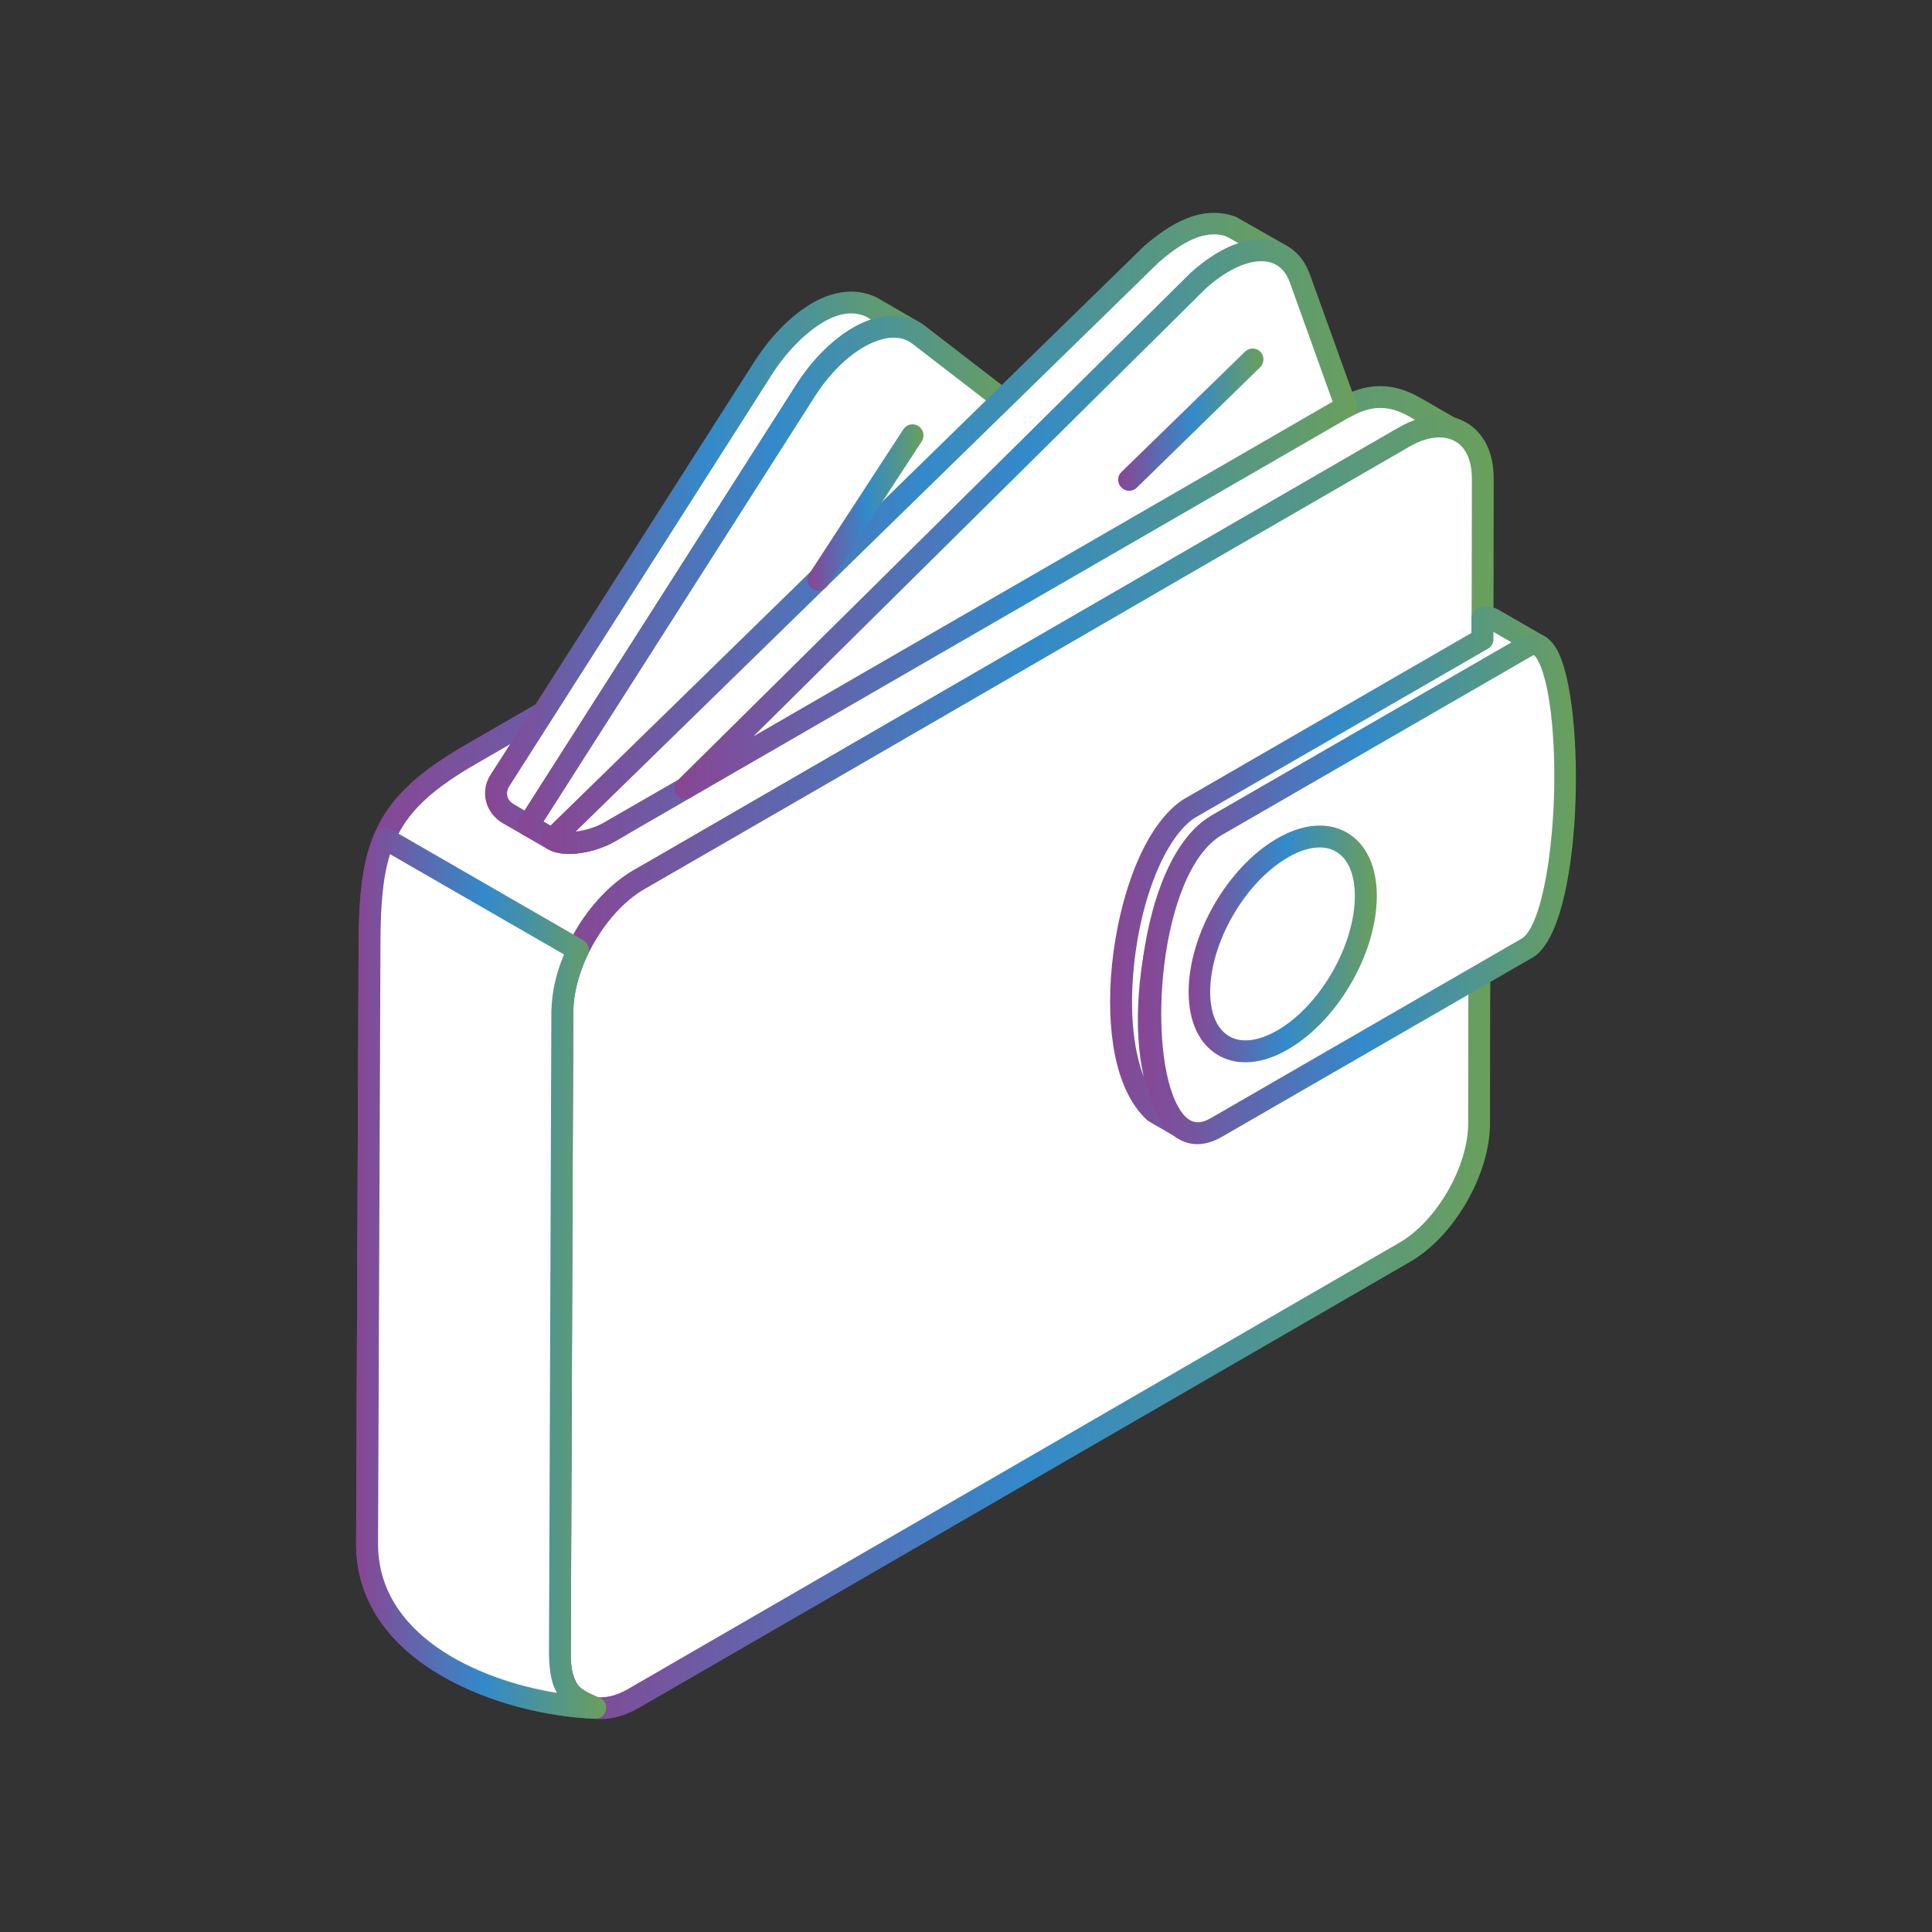 <?xml version="1.0" encoding="iso-8859-1"?>
<!-- Generator: Adobe Illustrator 26.0.3, SVG Export Plug-In . SVG Version: 6.00 Build 0)  -->
<svg version="1.1" xmlns="http://www.w3.org/2000/svg" xmlns:xlink="http://www.w3.org/1999/xlink" x="0px" y="0px"
	 viewBox="0 0 80 80" style="enable-background:new 0 0 80 80;" xml:space="preserve">
<rect x="0" y="0" width="80" height="80" fill="#333333" stroke="none"/>
<g id="banking_x5F_finance22">
	<g>
		<path style="fill-rule:evenodd;clip-rule:evenodd;fill:#FFFFFF;" d="M24.645,70.716c-3.87-0.143-9.452-2.202-9.452-6.792
			l0.103-24.79c0.028-4.097,0.574-5.806,4.217-7.913c10.218-5.894,18.684-10.787,28.902-16.682l1.047-0.613l1.062-0.608
			c0.844-0.435,1.478-0.616,2.338-0.123l2.887,3.643c1.043-0.583,1.94-0.498,2.861,0.034l1.737,1.001
			c-0.816-0.378-1.421-0.181-2.183,0.215c-10.912,6.302-19.747,11.438-30.669,17.737l-1.048,0.612
			c-1.8,1.087-3.102,3.335-3.157,5.429l-0.112,26.666C23.227,69.854,23.443,70.208,24.645,70.716z"/>
		<linearGradient id="SVGID_1_" gradientUnits="userSpaceOnUse" x1="14.745" y1="41.81" x2="60.794" y2="41.81">
			<stop  offset="0" style="stop-color:#894593"/>
			<stop  offset="0.51" style="stop-color:#338ACA"/>
			<stop  offset="0.999" style="stop-color:#6A9F5B"/>
			<stop  offset="1" style="stop-color:#5F9F55"/>
		</linearGradient>
		<path style="fill-rule:evenodd;clip-rule:evenodd;fill:url(#SVGID_1_);" d="M51.848,13.35c-0.327,0-0.673,0.138-1.12,0.37
			L19.74,31.615c-3.447,1.986-3.97,3.469-3.986,7.523l-0.1,24.792c0,3.745,4.046,5.627,7.409,6.171
			c-0.22-0.374-0.309-0.855-0.331-1.548l0.099-26.689c0.066-2.255,1.445-4.642,3.373-5.813l1.074-0.612
			c5.528-3.199,10.538-6.099,15.543-9.001c4.867-2.816,9.744-5.637,15.112-8.74c0.215-0.111,0.446-0.22,0.663-0.304l-0.216-0.132
			c-0.843-0.485-1.57-0.492-2.414-0.026c-0.192,0.108-0.435,0.056-0.574-0.116l-2.836-3.573C52.311,13.411,52.08,13.35,51.848,13.35
			L51.848,13.35z M24.645,71.17c0,0,0,0-0.012,0c-3.819-0.142-9.888-2.233-9.888-7.246l0.104-24.795
			c0.012-4.316,0.662-6.116,4.444-8.299l31-17.903c0.816-0.42,1.687-0.763,2.784-0.123c0.051,0.031,0.104,0.065,0.143,0.112
			l2.656,3.357c0.994-0.439,1.94-0.373,2.95,0.208l1.736,1.001c0.219,0.122,0.296,0.388,0.178,0.604
			c-0.113,0.216-0.371,0.299-0.598,0.2c-0.611-0.289-1.063-0.165-1.775,0.204c-5.355,3.093-10.221,5.914-15.085,8.732
			c-5.008,2.904-10.013,5.802-15.557,8.998l-1.059,0.608c-1.636,1.001-2.876,3.122-2.927,5.052l-0.104,26.657
			c0.039,1.143,0.166,1.327,1.191,1.763c0.204,0.084,0.32,0.3,0.264,0.516C25.041,71.024,24.863,71.17,24.645,71.17z"/>
		<path style="fill-rule:evenodd;clip-rule:evenodd;fill:#FFFFFF;" d="M58.163,18.09c1.698-0.982,3.23-0.234,3.23,1.725
			c0,14.21-0.153,12.508-0.153,26.707c0,1.959-1.379,4.354-3.077,5.337c-8.421,4.859-23.478,13.594-31.91,18.454
			c-1.682,0.981-3.089,0.184-3.077-1.779l0.112-26.666c0-1.998,1.421-4.431,3.157-5.429C37.711,29.932,46.893,24.592,58.163,18.09z"
			/>
		
			<linearGradient id="SVGID_00000163051720621055099910000011250212515883248266_" gradientUnits="userSpaceOnUse" x1="22.731" y1="44.196" x2="61.851" y2="44.196">
			<stop  offset="0" style="stop-color:#894593"/>
			<stop  offset="0.51" style="stop-color:#338ACA"/>
			<stop  offset="0.999" style="stop-color:#6A9F5B"/>
			<stop  offset="1" style="stop-color:#5F9F55"/>
		</linearGradient>
		<path style="fill-rule:evenodd;clip-rule:evenodd;fill:url(#SVGID_00000163051720621055099910000011250212515883248266_);" d="
			M58.163,18.09h0.012H58.163L58.163,18.09z M59.591,18.112c-0.357,0-0.777,0.124-1.201,0.366l0,0
			c-5.633,3.25-10.741,6.21-15.836,9.164c-5.123,2.968-10.245,5.933-15.888,9.186c-1.576,0.916-2.915,3.219-2.927,5.039
			l-0.104,26.67c-0.011,0.773,0.232,1.339,0.667,1.594c0.446,0.258,1.059,0.181,1.737-0.212c4.15-2.399,9.937-5.748,15.745-9.109
			c5.942-3.438,11.894-6.889,16.148-9.345c1.555-0.893,2.861-3.157,2.861-4.943c0-7.103,0.038-10.28,0.077-13.356
			c0.038-3.072,0.077-6.248,0.077-13.351c0-0.736-0.242-1.283-0.688-1.541C60.065,18.166,59.834,18.112,59.591,18.112L59.591,18.112
			z M24.887,71.185c-0.38,0-0.728-0.088-1.031-0.27c-0.728-0.424-1.14-1.271-1.124-2.387l0.099-26.666
			c0.012-2.136,1.532-4.746,3.385-5.816c5.636-3.258,10.757-6.222,15.878-9.188c5.109-2.956,10.218-5.913,15.839-9.162l0,0
			c0.993-0.574,2.002-0.647,2.772-0.204c0.739,0.423,1.147,1.251,1.147,2.322c0,7.107-0.039,10.287-0.077,13.362
			c-0.039,3.074-0.078,6.25-0.078,13.345c0,2.102-1.479,4.674-3.307,5.728c-4.251,2.457-10.218,5.907-16.159,9.345
			c-5.795,3.357-11.585,6.708-15.746,9.109C25.934,71.024,25.387,71.185,24.887,71.185z"/>
		<path style="fill-rule:evenodd;clip-rule:evenodd;fill:#FFFFFF;" d="M48.927,46.695l-1.174-0.675
			c-2.404-2.179-1.33-10.615,1.466-12.524l12.158-7.026v-0.87c0.192-0.072,0.27-0.043,0.446,0.038
			c0.654,0.374,1.293,0.747,1.944,1.116c-0.258-0.108-0.28-0.1-0.538-0.003l-12.848,7.418C47.687,36.022,46.409,44.42,48.927,46.695
			z"/>
		
			<linearGradient id="SVGID_00000162340630205594298840000006663136433210807452_" gradientUnits="userSpaceOnUse" x1="45.967" y1="36.129" x2="64.218" y2="36.129">
			<stop  offset="0" style="stop-color:#894593"/>
			<stop  offset="0.51" style="stop-color:#338ACA"/>
			<stop  offset="0.999" style="stop-color:#6A9F5B"/>
			<stop  offset="1" style="stop-color:#5F9F55"/>
		</linearGradient>
		<path style="fill-rule:evenodd;clip-rule:evenodd;fill:url(#SVGID_00000162340630205594298840000006663136433210807452_);" d="
			M61.84,26.166v0.305c0,0.162-0.089,0.312-0.231,0.393l-12.17,7.022c-1.267,0.878-2.325,3.615-2.529,6.637
			c-0.116,1.625,0.061,3.058,0.446,4.054c-0.216-0.959-0.293-2.098-0.205-3.365c0.178-2.714,1.187-6.191,2.977-7.415l12.466-7.195
			L61.84,26.166L61.84,26.166z M48.927,47.15c-0.078,0-0.155-0.02-0.231-0.063l-1.163-0.677c-1.186-1.052-1.71-3.204-1.532-5.946
			c0.193-2.774,1.175-6.121,2.964-7.342l11.966-6.914v-0.608c0-0.184,0.116-0.351,0.281-0.42c0.346-0.134,0.551-0.065,0.793,0.043
			l1.979,1.14c0.22,0.122,0.297,0.385,0.181,0.601c-0.115,0.211-0.373,0.304-0.588,0.203c-0.038-0.019-0.078-0.035-0.1-0.043
			c0.012,0.007-0.028,0.028-0.077,0.05l-12.787,7.389c-1.267,0.869-2.364,3.7-2.556,6.711c-0.165,2.375,0.268,4.273,1.174,5.086
			c0.169,0.153,0.193,0.416,0.065,0.6C49.207,47.084,49.066,47.15,48.927,47.15z"/>
		<path style="fill-rule:evenodd;clip-rule:evenodd;fill:#FFFFFF;" d="M63.23,39.257L50.371,46.68
			c-3.654,2.113-3.654-10.387,0.012-12.51l12.848-7.418C65.313,25.555,65.366,38.025,63.23,39.257z"/>
		
			<linearGradient id="SVGID_00000088834744017639008170000013624569698302930311_" gradientUnits="userSpaceOnUse" x1="47.176" y1="36.8" x2="65.255" y2="36.8">
			<stop  offset="0" style="stop-color:#894593"/>
			<stop  offset="0.51" style="stop-color:#338ACA"/>
			<stop  offset="0.999" style="stop-color:#6A9F5B"/>
			<stop  offset="1" style="stop-color:#5F9F55"/>
		</linearGradient>
		<path style="fill-rule:evenodd;clip-rule:evenodd;fill:url(#SVGID_00000088834744017639008170000013624569698302930311_);" d="
			M63.23,39.257h0.015H63.23L63.23,39.257z M63.499,27.125l-12.886,7.439c-2.618,1.509-3.168,8.94-1.813,11.288
			c0.459,0.805,0.943,0.674,1.352,0.439l12.852-7.423c0.969-0.558,1.609-5.132,1.262-8.906
			C64.061,27.795,63.626,27.171,63.499,27.125L63.499,27.125z M49.577,47.377c-0.613,0-1.162-0.362-1.571-1.071
			c-1.57-2.725-0.943-10.741,2.146-12.529l12.852-7.414c0.419-0.243,1.02-0.231,1.455,0.516c1.239,2.159,1.124,11.542-0.998,12.771
			l0,0l-12.862,7.422C50.239,47.277,49.908,47.377,49.577,47.377z"/>
		<path style="fill-rule:evenodd;clip-rule:evenodd;fill:#FFFFFF;" d="M53.116,35.11c1.905-1.097,3.437-0.208,3.437,1.987
			c0,2.199-1.532,4.866-3.437,5.967c-1.903,1.097-3.45,0.204-3.45-1.991C49.667,38.875,51.213,36.208,53.116,35.11z"/>
		
			<linearGradient id="SVGID_00000088850063157469358270000004955929110971681950_" gradientUnits="userSpaceOnUse" x1="49.219" y1="39.087" x2="57.011" y2="39.087">
			<stop  offset="0" style="stop-color:#894593"/>
			<stop  offset="0.51" style="stop-color:#338ACA"/>
			<stop  offset="0.999" style="stop-color:#6A9F5B"/>
			<stop  offset="1" style="stop-color:#5F9F55"/>
		</linearGradient>
		<path style="fill-rule:evenodd;clip-rule:evenodd;fill:url(#SVGID_00000088850063157469358270000004955929110971681950_);" d="
			M53.116,35.11L53.116,35.11L53.116,35.11z M54.648,35.091c-0.396,0-0.844,0.138-1.314,0.409v0.003
			c-1.778,1.024-3.223,3.523-3.223,5.57c0,0.894,0.282,1.548,0.794,1.838c0.496,0.292,1.201,0.203,1.979-0.239
			c1.777-1.025,3.217-3.527,3.217-5.575c0-0.894-0.28-1.548-0.788-1.837C55.121,35.145,54.891,35.091,54.648,35.091L54.648,35.091z
			 M51.571,43.988c-0.408,0-0.781-0.096-1.124-0.292c-0.793-0.462-1.228-1.39-1.228-2.623c0-2.375,1.61-5.166,3.666-6.355
			c1.062-0.613,2.094-0.701,2.887-0.243c0.793,0.461,1.239,1.39,1.239,2.622c0,2.379-1.622,5.17-3.677,6.356
			C52.718,43.811,52.118,43.988,51.571,43.988z"/>
		<path style="fill-rule:evenodd;clip-rule:evenodd;fill:#FFFFFF;" d="M21.877,34.171l-0.848-0.485
			c-0.485-0.28-0.635-0.897-0.331-1.367l0.166-0.27c3.603-5.636,7.207-11.273,10.796-16.914c0.843-1.273,2.718-3.217,4.432-2.417
			l1.709,0.994c-1.698-0.797-3.562,1.124-4.416,2.421C29.55,22.147,25.707,28.158,21.877,34.171z"/>
		
			<linearGradient id="SVGID_00000046334121412267538250000007048663186634148742_" gradientUnits="userSpaceOnUse" x1="20.085" y1="23.35" x2="38.261" y2="23.35">
			<stop  offset="0" style="stop-color:#894593"/>
			<stop  offset="0.51" style="stop-color:#338ACA"/>
			<stop  offset="0.999" style="stop-color:#6A9F5B"/>
			<stop  offset="1" style="stop-color:#5F9F55"/>
		</linearGradient>
		<path style="fill-rule:evenodd;clip-rule:evenodd;fill:url(#SVGID_00000046334121412267538250000007048663186634148742_);" d="
			M35.248,12.976c-1.251,0-2.607,1.49-3.207,2.411L21.083,32.565c-0.078,0.119-0.104,0.262-0.078,0.401
			c0.039,0.138,0.128,0.253,0.255,0.326l0.461,0.27l11.277-17.672c0.755-1.135,1.864-2.264,3.065-2.663l-0.205-0.119
			C35.656,13.015,35.452,12.976,35.248,12.976L35.248,12.976z M21.877,34.626c-0.078,0-0.155-0.019-0.232-0.062l-0.843-0.485
			c-0.331-0.2-0.578-0.517-0.678-0.897c-0.088-0.381-0.028-0.775,0.193-1.106l10.968-17.179c1.14-1.741,3.13-3.457,4.998-2.591
			l1.747,1.012c0.216,0.119,0.293,0.385,0.178,0.601c-0.112,0.216-0.381,0.3-0.586,0.2c-1.444-0.669-3.153,1.189-3.858,2.26
			L22.257,34.414C22.169,34.552,22.027,34.626,21.877,34.626z"/>
		<path style="fill-rule:evenodd;clip-rule:evenodd;fill:#FFFFFF;" d="M28.071,29.928l-2.415,4.277l-0.45,0.263
			c-0.573,0.33-1.737,0.623-2.31,0.292l-1.02-0.589c3.83-6.013,7.673-12.024,11.507-18.037c1.378-2.164,3.472-3.184,4.662-2.271
			l3.688,2.841L28.071,29.928z"/>
		
			<linearGradient id="SVGID_00000080168824662964977850000002193311151489338242_" gradientUnits="userSpaceOnUse" x1="21.417" y1="24.218" x2="42.181" y2="24.218">
			<stop  offset="0" style="stop-color:#894593"/>
			<stop  offset="0.51" style="stop-color:#338ACA"/>
			<stop  offset="0.999" style="stop-color:#6A9F5B"/>
			<stop  offset="1" style="stop-color:#5F9F55"/>
		</linearGradient>
		<path style="fill-rule:evenodd;clip-rule:evenodd;fill:url(#SVGID_00000080168824662964977850000002193311151489338242_);" d="
			M25.656,34.205h0.013H25.656L25.656,34.205z M22.511,34.017l0.601,0.354c0.37,0.204,1.34,0.009,1.868-0.296l0.342-0.196
			l2.349-4.173c0.027-0.039,0.054-0.074,0.092-0.104l13.272-12.859l-3.272-2.522c-0.281-0.215-0.639-0.284-1.059-0.212
			c-0.982,0.174-2.106,1.082-2.938,2.368L22.511,34.017L22.511,34.017z M23.574,35.361c-0.335,0-0.655-0.059-0.909-0.208
			l-1.021-0.589c-0.103-0.062-0.181-0.162-0.215-0.286c-0.031-0.119,0-0.246,0.062-0.349l11.507-18.041
			c0.971-1.517,2.298-2.553,3.55-2.772c0.678-0.116,1.29,0.015,1.763,0.385l3.693,2.845c0.1,0.082,0.165,0.2,0.177,0.332
			c0,0.131-0.038,0.261-0.138,0.35L28.425,30.205l-2.376,4.224c-0.038,0.069-0.088,0.131-0.165,0.168l-0.446,0.262
			C24.991,35.114,24.247,35.361,23.574,35.361z"/>
		<path style="fill-rule:evenodd;clip-rule:evenodd;fill:#FFFFFF;" d="M28.386,32.634l-3.18,1.834
			c-0.573,0.33-1.737,0.628-2.31,0.292l-0.027-0.012l24.844-24.255c0.921-0.79,2.055-1.545,3.307-1.093l1.929,1.112
			c-1.252-0.451-2.388,0.304-3.308,1.093L28.386,32.634z"/>
		
			<linearGradient id="SVGID_00000021831084519491464970000015265356688212734858_" gradientUnits="userSpaceOnUse" x1="22.429" y1="22.088" x2="53.399" y2="22.088">
			<stop  offset="0" style="stop-color:#894593"/>
			<stop  offset="0.51" style="stop-color:#338ACA"/>
			<stop  offset="0.999" style="stop-color:#6A9F5B"/>
			<stop  offset="1" style="stop-color:#5F9F55"/>
		</linearGradient>
		<path style="fill-rule:evenodd;clip-rule:evenodd;fill:url(#SVGID_00000021831084519491464970000015265356688212734858_);" d="
			M28.386,32.634L28.386,32.634L28.386,32.634z M50.266,9.704c-0.789,0-1.582,0.554-2.261,1.136L23.839,34.433
			c0.397-0.047,0.843-0.184,1.14-0.358l3.127-1.801l21.217-20.99c0.561-0.482,1.224-0.971,1.967-1.209l-0.5-0.281
			C50.624,9.73,50.447,9.704,50.266,9.704L50.266,9.704z M23.574,35.361c-0.335,0-0.655-0.059-0.909-0.208
			c-0.127-0.069-0.216-0.2-0.231-0.343c-0.022-0.139,0.027-0.285,0.116-0.385l24.844-24.255c0.998-0.848,2.31-1.726,3.781-1.194
			l2.006,1.143c0.188,0.116,0.276,0.37,0.177,0.58c-0.1,0.212-0.346,0.317-0.563,0.236c-1.047-0.369-2.033,0.305-2.872,1.013
			l-21.229,21.01c-0.027,0.027-0.05,0.05-0.088,0.069l-3.168,1.832C24.991,35.114,24.247,35.361,23.574,35.361z"/>
		<path style="fill-rule:evenodd;clip-rule:evenodd;fill:#FFFFFF;" d="M55.568,16.36l0.181,0.478l-2.467,1.42l-14.611,8.439
			l-10.284,5.936l21.256-21.029c1.737-1.582,3.6-1.705,4.189-0.062l1.352,3.735L55.568,16.36z"/>
		
			<linearGradient id="SVGID_00000133509303856197291620000008554591726832709012_" gradientUnits="userSpaceOnUse" x1="27.931" y1="21.5" x2="56.196" y2="21.5">
			<stop  offset="0" style="stop-color:#894593"/>
			<stop  offset="0.51" style="stop-color:#338ACA"/>
			<stop  offset="0.999" style="stop-color:#6A9F5B"/>
			<stop  offset="1" style="stop-color:#5F9F55"/>
		</linearGradient>
		<path style="fill-rule:evenodd;clip-rule:evenodd;fill:url(#SVGID_00000133509303856197291620000008554591726832709012_);" d="
			M52.222,10.816c-0.651,0-1.483,0.401-2.287,1.124L31.197,30.491l23.986-13.858l-1.772-4.935c-0.169-0.462-0.451-0.744-0.847-0.843
			C52.465,10.828,52.349,10.816,52.222,10.816L52.222,10.816z M28.386,33.089c-0.139,0-0.28-0.062-0.37-0.181
			c-0.127-0.181-0.116-0.435,0.054-0.597l21.252-21.029c1.201-1.087,2.451-1.56,3.46-1.305c0.689,0.172,1.202,0.662,1.468,1.413
			l1.735,4.816l0,0l0.181,0.477c0.077,0.209-0.015,0.439-0.205,0.547L28.606,33.027C28.54,33.066,28.463,33.089,28.386,33.089z"/>
		
			<linearGradient id="SVGID_00000026132360451987535880000005771483617213883028_" gradientUnits="userSpaceOnUse" x1="46.3" y1="17.376" x2="52.318" y2="17.376">
			<stop  offset="0" style="stop-color:#894593"/>
			<stop  offset="0.51" style="stop-color:#338ACA"/>
			<stop  offset="0.999" style="stop-color:#6A9F5B"/>
			<stop  offset="1" style="stop-color:#5F9F55"/>
		</linearGradient>
		<path style="fill-rule:evenodd;clip-rule:evenodd;fill:url(#SVGID_00000026132360451987535880000005771483617213883028_);" d="
			M46.755,20.323c-0.115,0-0.23-0.047-0.32-0.138c-0.18-0.181-0.18-0.467,0-0.639l5.121-4.986c0.181-0.177,0.461-0.169,0.638,0.007
			c0.166,0.178,0.166,0.467-0.012,0.639l-5.109,4.986C46.986,20.28,46.871,20.323,46.755,20.323z"/>
		<path style="fill-rule:evenodd;clip-rule:evenodd;fill:#FFFFFF;" d="M23.932,39.33l-8.012-4.625
			c-0.496,1.152-0.612,2.533-0.624,4.429l-0.103,24.79c0,4.59,5.583,6.649,9.452,6.792c-1.202-0.508-1.418-0.862-1.468-2.183
			l0.112-26.666c0.028-0.928,0.247-1.69,0.629-2.526L23.932,39.33z"/>
		
			<linearGradient id="SVGID_00000011725056691833505810000004819761645696898738_" gradientUnits="userSpaceOnUse" x1="14.745" y1="52.712" x2="25.104" y2="52.712">
			<stop  offset="0" style="stop-color:#894593"/>
			<stop  offset="0.51" style="stop-color:#338ACA"/>
			<stop  offset="0.999" style="stop-color:#6A9F5B"/>
			<stop  offset="1" style="stop-color:#5F9F55"/>
		</linearGradient>
		<path style="fill-rule:evenodd;clip-rule:evenodd;fill:url(#SVGID_00000011725056691833505810000004819761645696898738_);" d="
			M16.15,35.368c-0.318,1.024-0.396,2.264-0.396,3.769l-0.1,24.792c0,3.745,4.046,5.624,7.409,6.171
			c-0.22-0.374-0.309-0.855-0.331-1.551l0.099-26.686c0.027-0.803,0.181-1.52,0.524-2.341L16.15,35.368L16.15,35.368z M24.645,71.17
			c0,0,0,0-0.012,0c-3.819-0.142-9.888-2.233-9.888-7.246l0.104-24.795c0.012-1.855,0.115-3.349,0.651-4.596
			c0.05-0.122,0.153-0.215,0.27-0.255c0.127-0.042,0.27-0.03,0.37,0.035l8.019,4.624c0.203,0.119,0.281,0.381,0.181,0.597
			l-0.015,0.009c-0.381,0.847-0.559,1.551-0.586,2.338l-0.104,26.657c0.039,1.143,0.166,1.324,1.191,1.763
			c0.204,0.084,0.32,0.3,0.264,0.516C25.041,71.024,24.863,71.17,24.645,71.17z"/>
		
			<linearGradient id="SVGID_00000091700917919119188720000009487471769873993351_" gradientUnits="userSpaceOnUse" x1="33.435" y1="21.012" x2="38.241" y2="21.012">
			<stop  offset="0" style="stop-color:#894593"/>
			<stop  offset="0.51" style="stop-color:#338ACA"/>
			<stop  offset="0.999" style="stop-color:#6A9F5B"/>
			<stop  offset="1" style="stop-color:#5F9F55"/>
		</linearGradient>
		<path style="fill-rule:evenodd;clip-rule:evenodd;fill:url(#SVGID_00000091700917919119188720000009487471769873993351_);" d="
			M33.881,24.453c-0.077,0-0.166-0.023-0.243-0.068c-0.204-0.139-0.27-0.421-0.127-0.629l3.896-5.979
			c0.139-0.212,0.42-0.27,0.623-0.134c0.216,0.139,0.27,0.419,0.143,0.626l-3.912,5.983C34.173,24.385,34.034,24.453,33.881,24.453z
			"/>
	</g>
</g>
<g id="Layer_1">
</g>
</svg>
